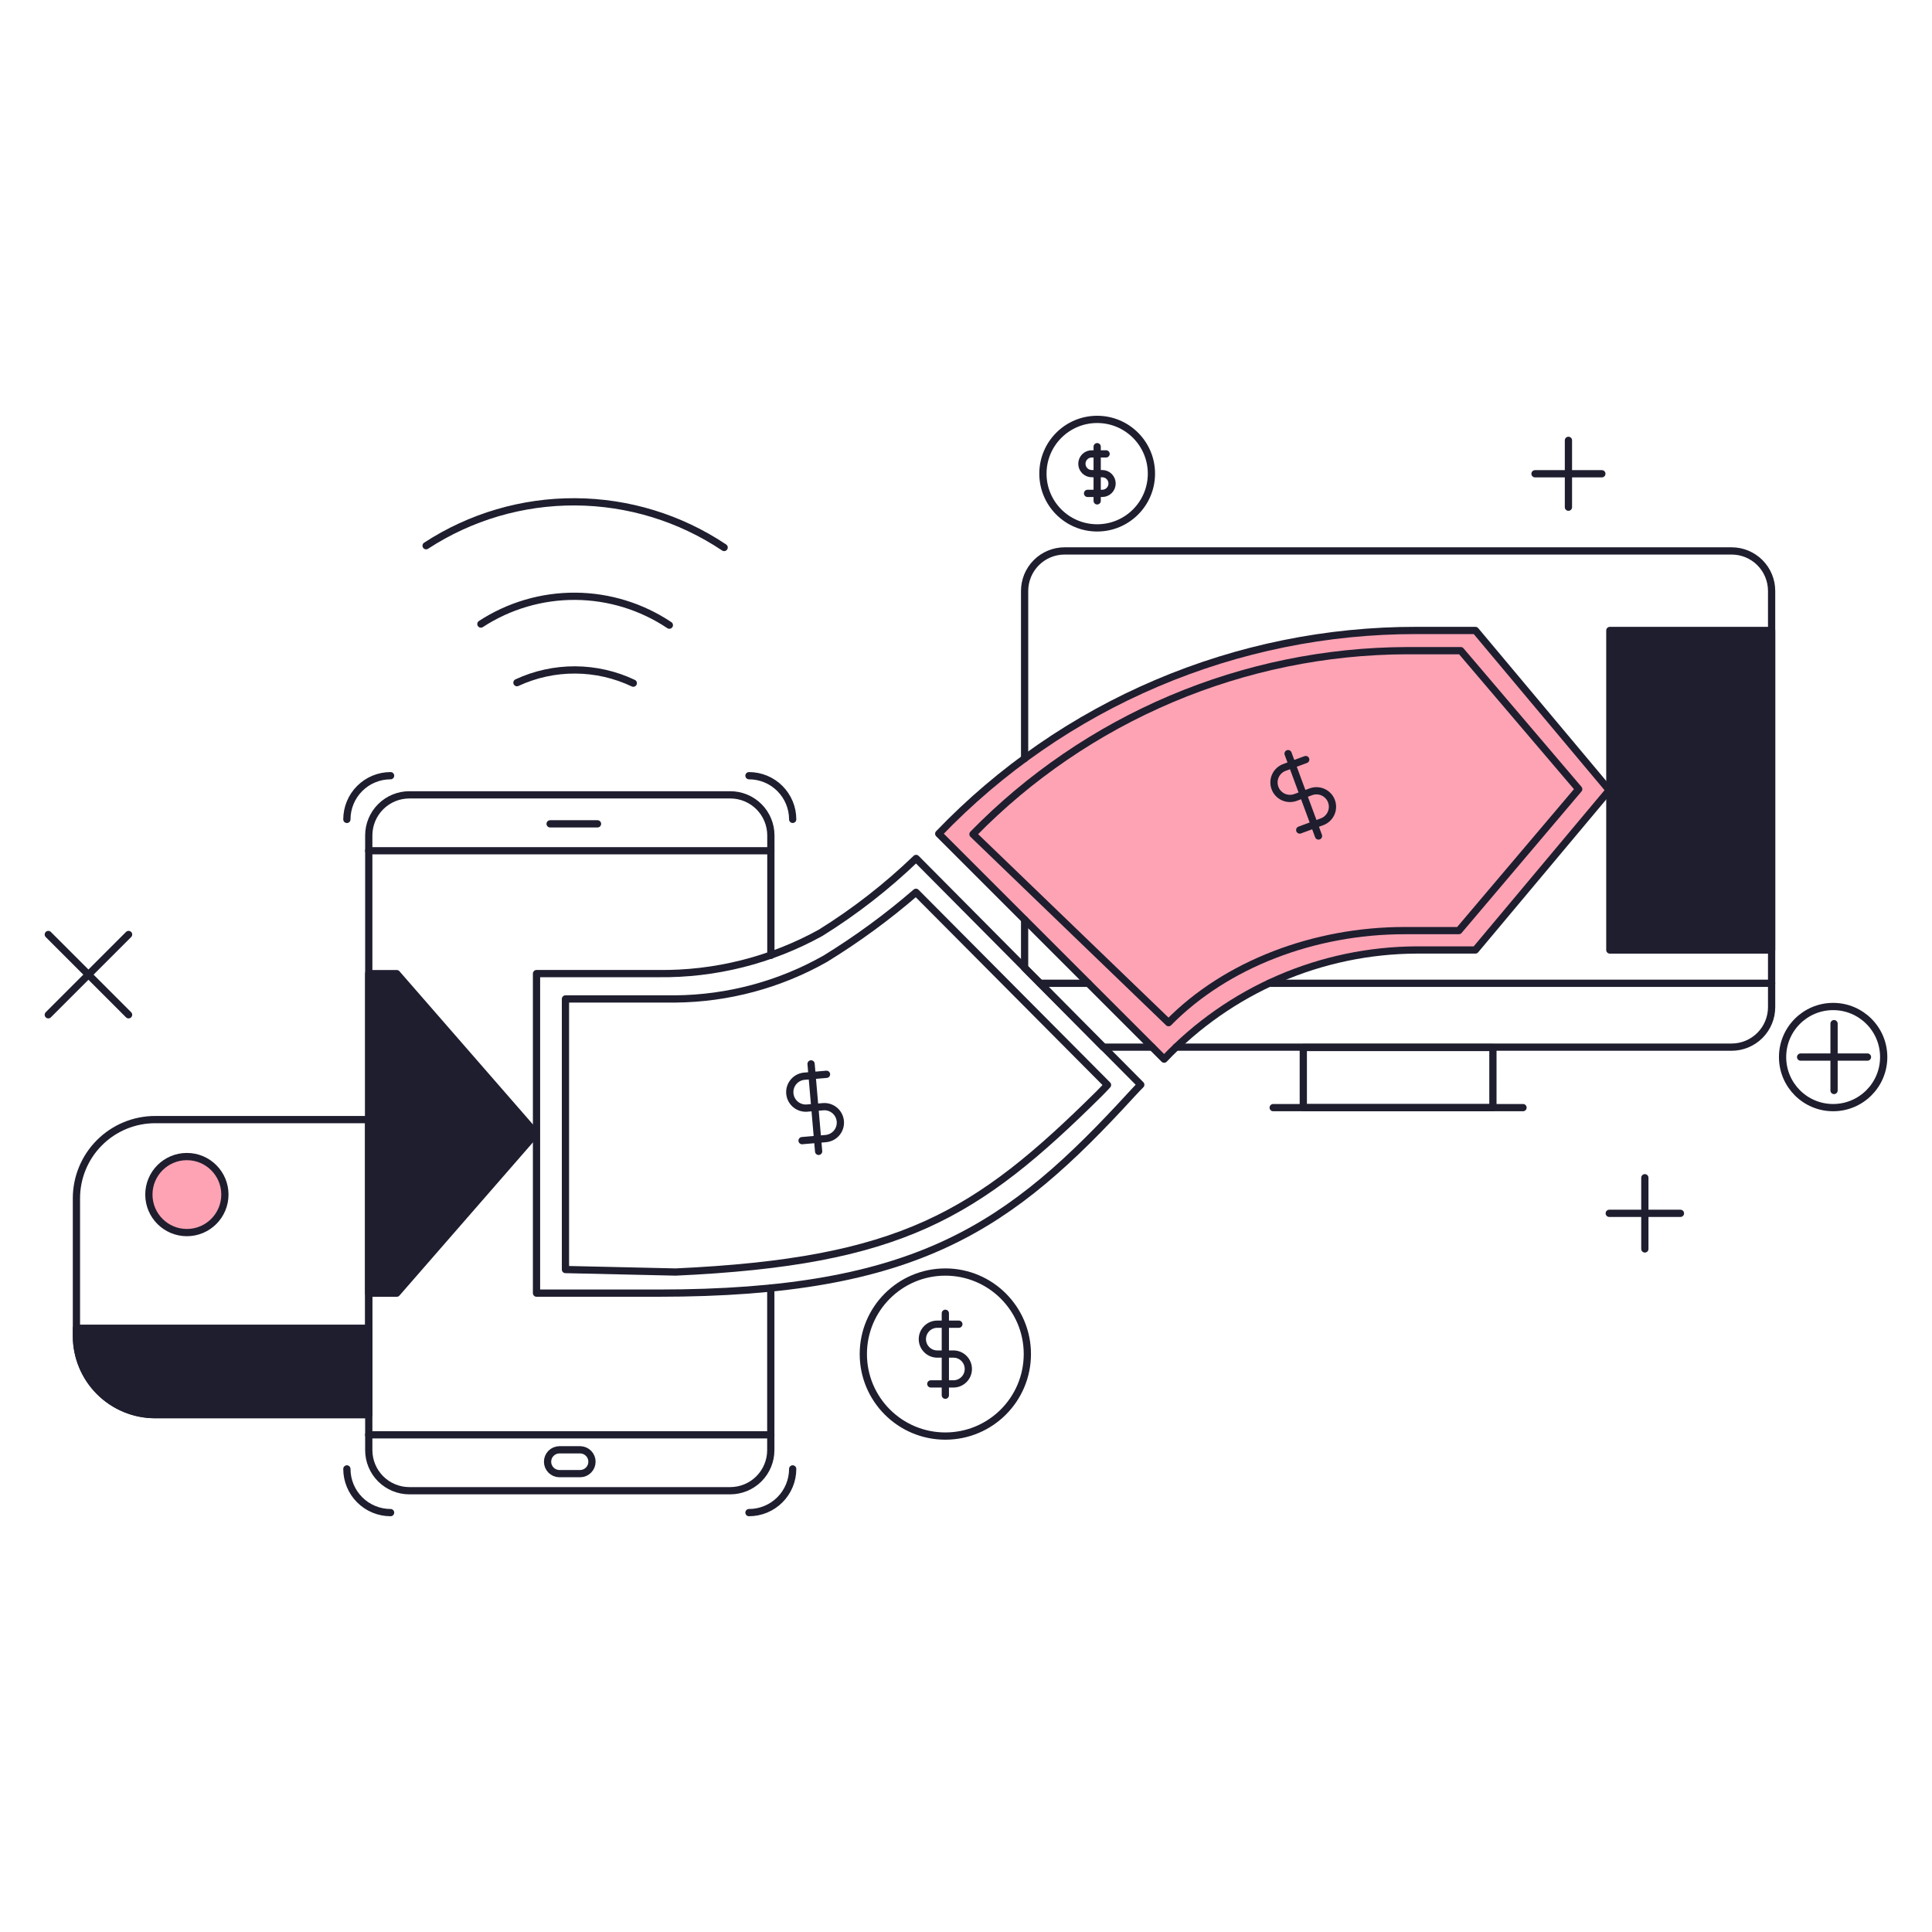 <?xml version="1.0" encoding="UTF-8"?> <svg xmlns="http://www.w3.org/2000/svg" fill="none" viewBox="0 0 200 200" stroke-width="0.75"><g id="online-transaction-01--finance-online-transaction-money-transfer"><g id="color2"><path id="vector" fill="#fea3b4" d="M19.346 127.597C21.519 127.597 23.281 125.835 23.281 123.662C23.281 121.489 21.519 119.727 19.346 119.727C17.173 119.727 15.411 121.489 15.411 123.662C15.411 125.835 17.173 127.597 19.346 127.597Z"></path><path id="vector_2" fill="#fea3b4" d="M146.617 65.265C137.383 65.253 128.241 67.112 119.744 70.728C111.247 74.344 103.571 79.644 97.177 86.307L120.512 109.642C123.874 106.094 127.92 103.263 132.406 101.321C136.891 99.379 141.724 98.366 146.612 98.342H152.732L166.589 81.8L152.737 65.265H146.617Z"></path></g><g id="color1"><path id="vector_3" fill="#1e1e2f" d="M38.171 137.5H7.912V138.294C7.912 140.455 8.771 142.528 10.299 144.056C11.827 145.584 13.9 146.443 16.061 146.443H38.171V137.5Z"></path><path id="vector_4" fill="#1e1e2f" d="M41.069 100.79H38.171V133.869H41.069L55.479 117.329L41.069 100.79Z"></path><path id="vector_5" fill="#1e1e2f" d="M183.397 65.265H166.65V98.344H183.397V65.265Z"></path></g><g id="line"><path id="vector_6" stroke="#1e1e2f" stroke-linecap="round" stroke-linejoin="round" d="M38.171 115.9H16.061C13.9 115.9 11.827 116.759 10.299 118.287C8.771 119.815 7.912 121.888 7.912 124.049V138.293C7.912 140.454 8.771 142.527 10.299 144.055C11.827 145.583 13.9 146.442 16.061 146.442H38.171V115.9Z"></path><path id="vector_7" stroke="#1e1e2f" stroke-linecap="round" stroke-linejoin="round" d="M38.171 137.5H7.912V138.294C7.912 140.455 8.771 142.528 10.299 144.056C11.827 145.584 13.9 146.443 16.061 146.443H38.171V137.5Z"></path><path id="vector_8" stroke="#1e1e2f" stroke-linecap="round" stroke-linejoin="round" d="M19.346 127.597C21.519 127.597 23.281 125.835 23.281 123.662C23.281 121.489 21.519 119.727 19.346 119.727C17.173 119.727 15.411 121.489 15.411 123.662C15.411 125.835 17.173 127.597 19.346 127.597Z"></path><path id="vector_9" stroke="#1e1e2f" stroke-linecap="round" stroke-linejoin="round" d="M53.514 70.668C55.402 69.791 57.46 69.342 59.542 69.351C61.624 69.36 63.678 69.828 65.558 70.721"></path><path id="vector_10" stroke="#1e1e2f" stroke-linecap="round" stroke-linejoin="round" d="M49.781 64.6C52.687 62.706 56.085 61.706 59.553 61.727C63.022 61.748 66.408 62.787 69.291 64.716"></path><path id="vector_11" stroke="#1e1e2f" stroke-linecap="round" stroke-linejoin="round" d="M44.11 56.492C48.705 53.495 54.078 51.915 59.563 51.948C65.049 51.98 70.403 53.624 74.962 56.675"></path><path id="vector_12" stroke="#1e1e2f" stroke-linecap="round" stroke-linejoin="round" d="M79.8 98.9V86.482C79.8 85.93 79.691 85.384 79.48 84.875C79.269 84.365 78.96 83.902 78.57 83.512C78.18 83.122 77.717 82.813 77.207 82.602C76.698 82.391 76.151 82.282 75.6 82.282H42.375C41.261 82.282 40.193 82.725 39.405 83.512C38.617 84.3 38.175 85.368 38.175 86.482V150.119C38.175 151.233 38.617 152.301 39.405 153.089C40.193 153.876 41.261 154.319 42.375 154.319H75.592C76.144 154.319 76.69 154.21 77.199 153.999C77.709 153.788 78.172 153.479 78.562 153.089C78.952 152.699 79.261 152.236 79.472 151.726C79.683 151.217 79.792 150.671 79.792 150.119V133.339"></path><path id="vector_13" stroke="#1e1e2f" stroke-linecap="round" stroke-linejoin="round" d="M60.082 150.083H57.882C57.561 150.092 57.256 150.226 57.032 150.456C56.808 150.687 56.683 150.995 56.683 151.316C56.683 151.638 56.808 151.946 57.032 152.177C57.256 152.407 57.561 152.541 57.882 152.55H60.082C60.403 152.541 60.708 152.407 60.932 152.177C61.156 151.946 61.281 151.638 61.281 151.316C61.281 150.995 61.156 150.687 60.932 150.456C60.708 150.226 60.403 150.092 60.082 150.083Z"></path><path id="vector_14" stroke="#1e1e2f" stroke-linecap="round" stroke-linejoin="round" d="M56.948 85.284H61.853"></path><path id="vector_15" stroke="#1e1e2f" stroke-linecap="round" stroke-linejoin="round" d="M40.433 80.3C39.839 80.3 39.251 80.417 38.702 80.644C38.153 80.871 37.654 81.205 37.234 81.625C36.814 82.045 36.48 82.544 36.253 83.093C36.026 83.641 35.909 84.23 35.909 84.824"></path><path id="vector_16" stroke="#1e1e2f" stroke-linecap="round" stroke-linejoin="round" d="M82.058 84.821C82.058 83.622 81.581 82.472 80.732 81.624C79.884 80.776 78.733 80.3 77.534 80.3"></path><path id="vector_17" stroke="#1e1e2f" stroke-linecap="round" stroke-linejoin="round" d="M35.909 152.061C35.909 152.655 36.026 153.243 36.253 153.792C36.48 154.341 36.814 154.84 37.234 155.26C37.654 155.68 38.153 156.014 38.702 156.241C39.251 156.468 39.839 156.585 40.433 156.585"></path><path id="vector_18" stroke="#1e1e2f" stroke-linecap="round" stroke-linejoin="round" d="M77.534 156.585C78.128 156.585 78.716 156.468 79.265 156.241C79.814 156.014 80.313 155.68 80.733 155.26C81.153 154.84 81.487 154.341 81.714 153.792C81.941 153.243 82.058 152.655 82.058 152.061"></path><path id="vector_19" stroke="#1e1e2f" stroke-linecap="round" stroke-linejoin="round" d="M41.069 100.79H38.171V133.869H41.069L55.479 117.329L41.069 100.79Z"></path><path id="vector_20" stroke="#1e1e2f" stroke-linecap="round" stroke-linejoin="round" d="M79.796 88.07H38.171"></path><path id="vector_21" stroke="#1e1e2f" stroke-linecap="round" stroke-linejoin="round" d="M38.171 148.534H79.796"></path><path id="vector_22" stroke="#1e1e2f" stroke-linecap="round" stroke-linejoin="round" d="M106.067 95.197V100.188L114.217 108.401H119.271"></path><path id="vector_23" stroke="#1e1e2f" stroke-linecap="round" stroke-linejoin="round" d="M121.747 108.4H179.254C180.353 108.4 181.406 107.964 182.183 107.187C182.96 106.41 183.397 105.357 183.397 104.258V61.175C183.397 60.076 182.961 59.022 182.184 58.245C181.407 57.468 180.353 57.032 179.254 57.032H110.21C109.111 57.032 108.057 57.468 107.28 58.245C106.504 59.022 106.067 60.076 106.067 61.175V78.527"></path><path id="vector_24" stroke="#1e1e2f" stroke-linecap="round" stroke-linejoin="round" d="M154.546 108.438H134.917V114.661H154.546V108.438Z"></path><path id="vector_25" stroke="#1e1e2f" stroke-linecap="round" stroke-linejoin="round" d="M157.663 114.661H131.801"></path><path id="vector_26" stroke="#1e1e2f" stroke-linecap="round" stroke-linejoin="round" d="M183.397 65.265H166.65V98.344H183.397V65.265Z"></path><path id="vector_27" stroke="#1e1e2f" stroke-linecap="round" stroke-linejoin="round" d="M112.661 101.791H107.658"></path><path id="vector_28" stroke="#1e1e2f" stroke-linecap="round" stroke-linejoin="round" d="M183.397 101.791H131.371"></path><path id="vector_29" stroke="#1e1e2f" stroke-linecap="round" stroke-linejoin="round" d="M146.617 65.265C137.383 65.253 128.241 67.112 119.744 70.728C111.247 74.344 103.571 79.644 97.177 86.307L120.512 109.642C123.874 106.094 127.92 103.263 132.406 101.321C136.891 99.379 141.724 98.366 146.612 98.342H152.732L166.589 81.8L152.737 65.265H146.617Z"></path><path id="vector_30" stroke="#1e1e2f" stroke-linecap="round" stroke-linejoin="round" d="M145.6 67.356C137.233 67.39 128.957 69.088 121.253 72.35C113.548 75.612 106.569 80.373 100.721 86.356L120.97 105.866C126.928 99.798 136.07 96.336 145.402 96.336H151.019L163.427 81.692L151.217 67.356H145.6Z"></path><path id="vector_31" stroke="#1e1e2f" stroke-linecap="round" stroke-linejoin="round" d="M134.546 85.924L136.856 85.07C137.06 84.995 137.247 84.88 137.407 84.732C137.566 84.584 137.695 84.406 137.786 84.209C137.877 84.011 137.928 83.798 137.937 83.58C137.945 83.363 137.91 83.146 137.835 82.942C137.76 82.738 137.645 82.551 137.497 82.391C137.349 82.232 137.171 82.103 136.974 82.012C136.776 81.921 136.563 81.87 136.345 81.861C136.128 81.853 135.911 81.888 135.707 81.963L134.112 82.552C133.7 82.704 133.244 82.687 132.845 82.503C132.446 82.32 132.136 81.985 131.984 81.573C131.832 81.161 131.849 80.705 132.033 80.306C132.216 79.907 132.551 79.597 132.963 79.445L135.168 78.63"></path><path id="vector_32" stroke="#1e1e2f" stroke-linecap="round" stroke-linejoin="round" d="M136.492 86.541L133.342 78.016"></path><path id="vector_33" stroke="#1e1e2f" stroke-linecap="round" stroke-linejoin="round" d="M94.834 88.866C91.816 91.772 88.501 94.353 84.944 96.566C79.803 99.408 74.01 100.862 68.136 100.786H55.54V133.865H68.14C95.017 133.865 104.609 126.973 117.14 113.292C117.74 112.633 118.091 112.292 118.091 112.292L94.834 88.866Z"></path><path id="vector_34" stroke="#1e1e2f" stroke-linecap="round" stroke-linejoin="round" d="M94.82 92.372C91.885 94.912 88.749 97.209 85.442 99.242C80.707 101.925 75.367 103.36 69.925 103.411H58.536V131.422L69.949 131.68C93.256 130.61 101.077 125.804 113.789 113.213C114.363 112.644 114.649 112.313 114.649 112.313L94.82 92.372Z"></path><path id="vector_35" stroke="#1e1e2f" stroke-linecap="round" stroke-linejoin="round" d="M83.03 118.078L85.483 117.866C85.7 117.847 85.911 117.786 86.104 117.686C86.297 117.586 86.468 117.448 86.608 117.282C86.748 117.115 86.854 116.923 86.919 116.716C86.985 116.508 87.009 116.29 86.99 116.073C86.972 115.857 86.911 115.646 86.81 115.453C86.71 115.26 86.573 115.088 86.406 114.948C86.24 114.809 86.048 114.703 85.84 114.637C85.633 114.571 85.415 114.547 85.198 114.566L83.503 114.712C83.073 114.735 82.652 114.59 82.327 114.308C82.002 114.026 81.8 113.629 81.763 113.2C81.726 112.771 81.857 112.345 82.129 112.011C82.4 111.678 82.791 111.463 83.218 111.412L85.56 111.212"></path><path id="vector_36" stroke="#1e1e2f" stroke-linecap="round" stroke-linejoin="round" d="M84.743 119.188L83.962 110.134"></path><path id="vector_37" stroke="#1e1e2f" stroke-linecap="round" stroke-linejoin="round" d="M97.861 148.661C102.55 148.661 106.351 144.86 106.351 140.171C106.351 135.482 102.55 131.681 97.861 131.681C93.172 131.681 89.371 135.482 89.371 140.171C89.371 144.86 93.172 148.661 97.861 148.661Z"></path><path id="vector_38" stroke="#1e1e2f" stroke-linecap="round" stroke-linejoin="round" d="M96.357 143.262H98.657C98.863 143.267 99.069 143.231 99.261 143.156C99.453 143.08 99.628 142.967 99.775 142.823C99.923 142.679 100.041 142.507 100.121 142.317C100.201 142.127 100.242 141.923 100.242 141.716C100.242 141.51 100.201 141.306 100.121 141.116C100.041 140.926 99.923 140.753 99.775 140.609C99.628 140.465 99.453 140.352 99.261 140.277C99.069 140.202 98.863 140.166 98.657 140.171H97.067C96.861 140.176 96.656 140.14 96.463 140.065C96.271 139.99 96.096 139.876 95.948 139.732C95.801 139.588 95.683 139.416 95.603 139.226C95.523 139.036 95.482 138.832 95.482 138.625C95.482 138.419 95.523 138.215 95.603 138.025C95.683 137.835 95.801 137.662 95.948 137.518C96.096 137.374 96.271 137.261 96.463 137.186C96.656 137.111 96.861 137.075 97.067 137.08H99.26"></path><path id="vector_39" stroke="#1e1e2f" stroke-linecap="round" stroke-linejoin="round" d="M97.861 144.432V135.952"></path><path id="vector_40" stroke="#1e1e2f" stroke-linecap="round" stroke-linejoin="round" d="M189.766 114.661C192.657 114.661 195 112.318 195 109.427C195 106.536 192.657 104.193 189.766 104.193C186.875 104.193 184.532 106.536 184.532 109.427C184.532 112.318 186.875 114.661 189.766 114.661Z"></path><path id="vector_41" stroke="#1e1e2f" stroke-linecap="round" stroke-linejoin="round" d="M113.579 54.647C116.681 54.647 119.195 52.133 119.195 49.031C119.195 45.929 116.681 43.415 113.579 43.415C110.477 43.415 107.963 45.929 107.963 49.031C107.963 52.133 110.477 54.647 113.579 54.647Z"></path><path id="vector_42" stroke="#1e1e2f" stroke-linecap="round" stroke-linejoin="round" d="M112.584 51.075H114.1C114.371 51.075 114.631 50.967 114.823 50.776C115.014 50.584 115.122 50.324 115.122 50.053C115.122 49.782 115.014 49.522 114.823 49.33C114.631 49.139 114.371 49.031 114.1 49.031H113.051C112.914 49.035 112.778 49.012 112.65 48.962C112.522 48.913 112.405 48.838 112.307 48.743C112.209 48.648 112.13 48.533 112.077 48.407C112.024 48.281 111.996 48.145 111.996 48.008C111.996 47.871 112.024 47.736 112.077 47.61C112.13 47.483 112.209 47.369 112.307 47.274C112.405 47.178 112.522 47.104 112.65 47.054C112.778 47.005 112.914 46.982 113.051 46.986H114.501"></path><path id="vector_43" stroke="#1e1e2f" stroke-linecap="round" stroke-linejoin="round" d="M113.579 51.849V46.24"></path><path id="vector_44" stroke="#1e1e2f" stroke-linecap="round" stroke-linejoin="round" d="M189.86 105.967V112.887"></path><path id="vector_45" stroke="#1e1e2f" stroke-linecap="round" stroke-linejoin="round" d="M186.4 109.427H193.32"></path><path id="vector_46" stroke="#1e1e2f" stroke-linecap="round" stroke-linejoin="round" d="M162.364 45.584V52.504"></path><path id="vector_47" stroke="#1e1e2f" stroke-linecap="round" stroke-linejoin="round" d="M158.904 49.044H165.823"></path><path id="vector_48" stroke="#1e1e2f" stroke-linecap="round" stroke-linejoin="round" d="M170.274 121.919V129.289"></path><path id="vector_49" stroke="#1e1e2f" stroke-linecap="round" stroke-linejoin="round" d="M166.589 125.604H173.958"></path><path id="vector_50" stroke="#1e1e2f" stroke-linecap="round" stroke-linejoin="round" d="M5 96.739L13.311 105.05"></path><path id="vector_51" stroke="#1e1e2f" stroke-linecap="round" stroke-linejoin="round" d="M5 105.05L13.311 96.739"></path></g></g></svg> 